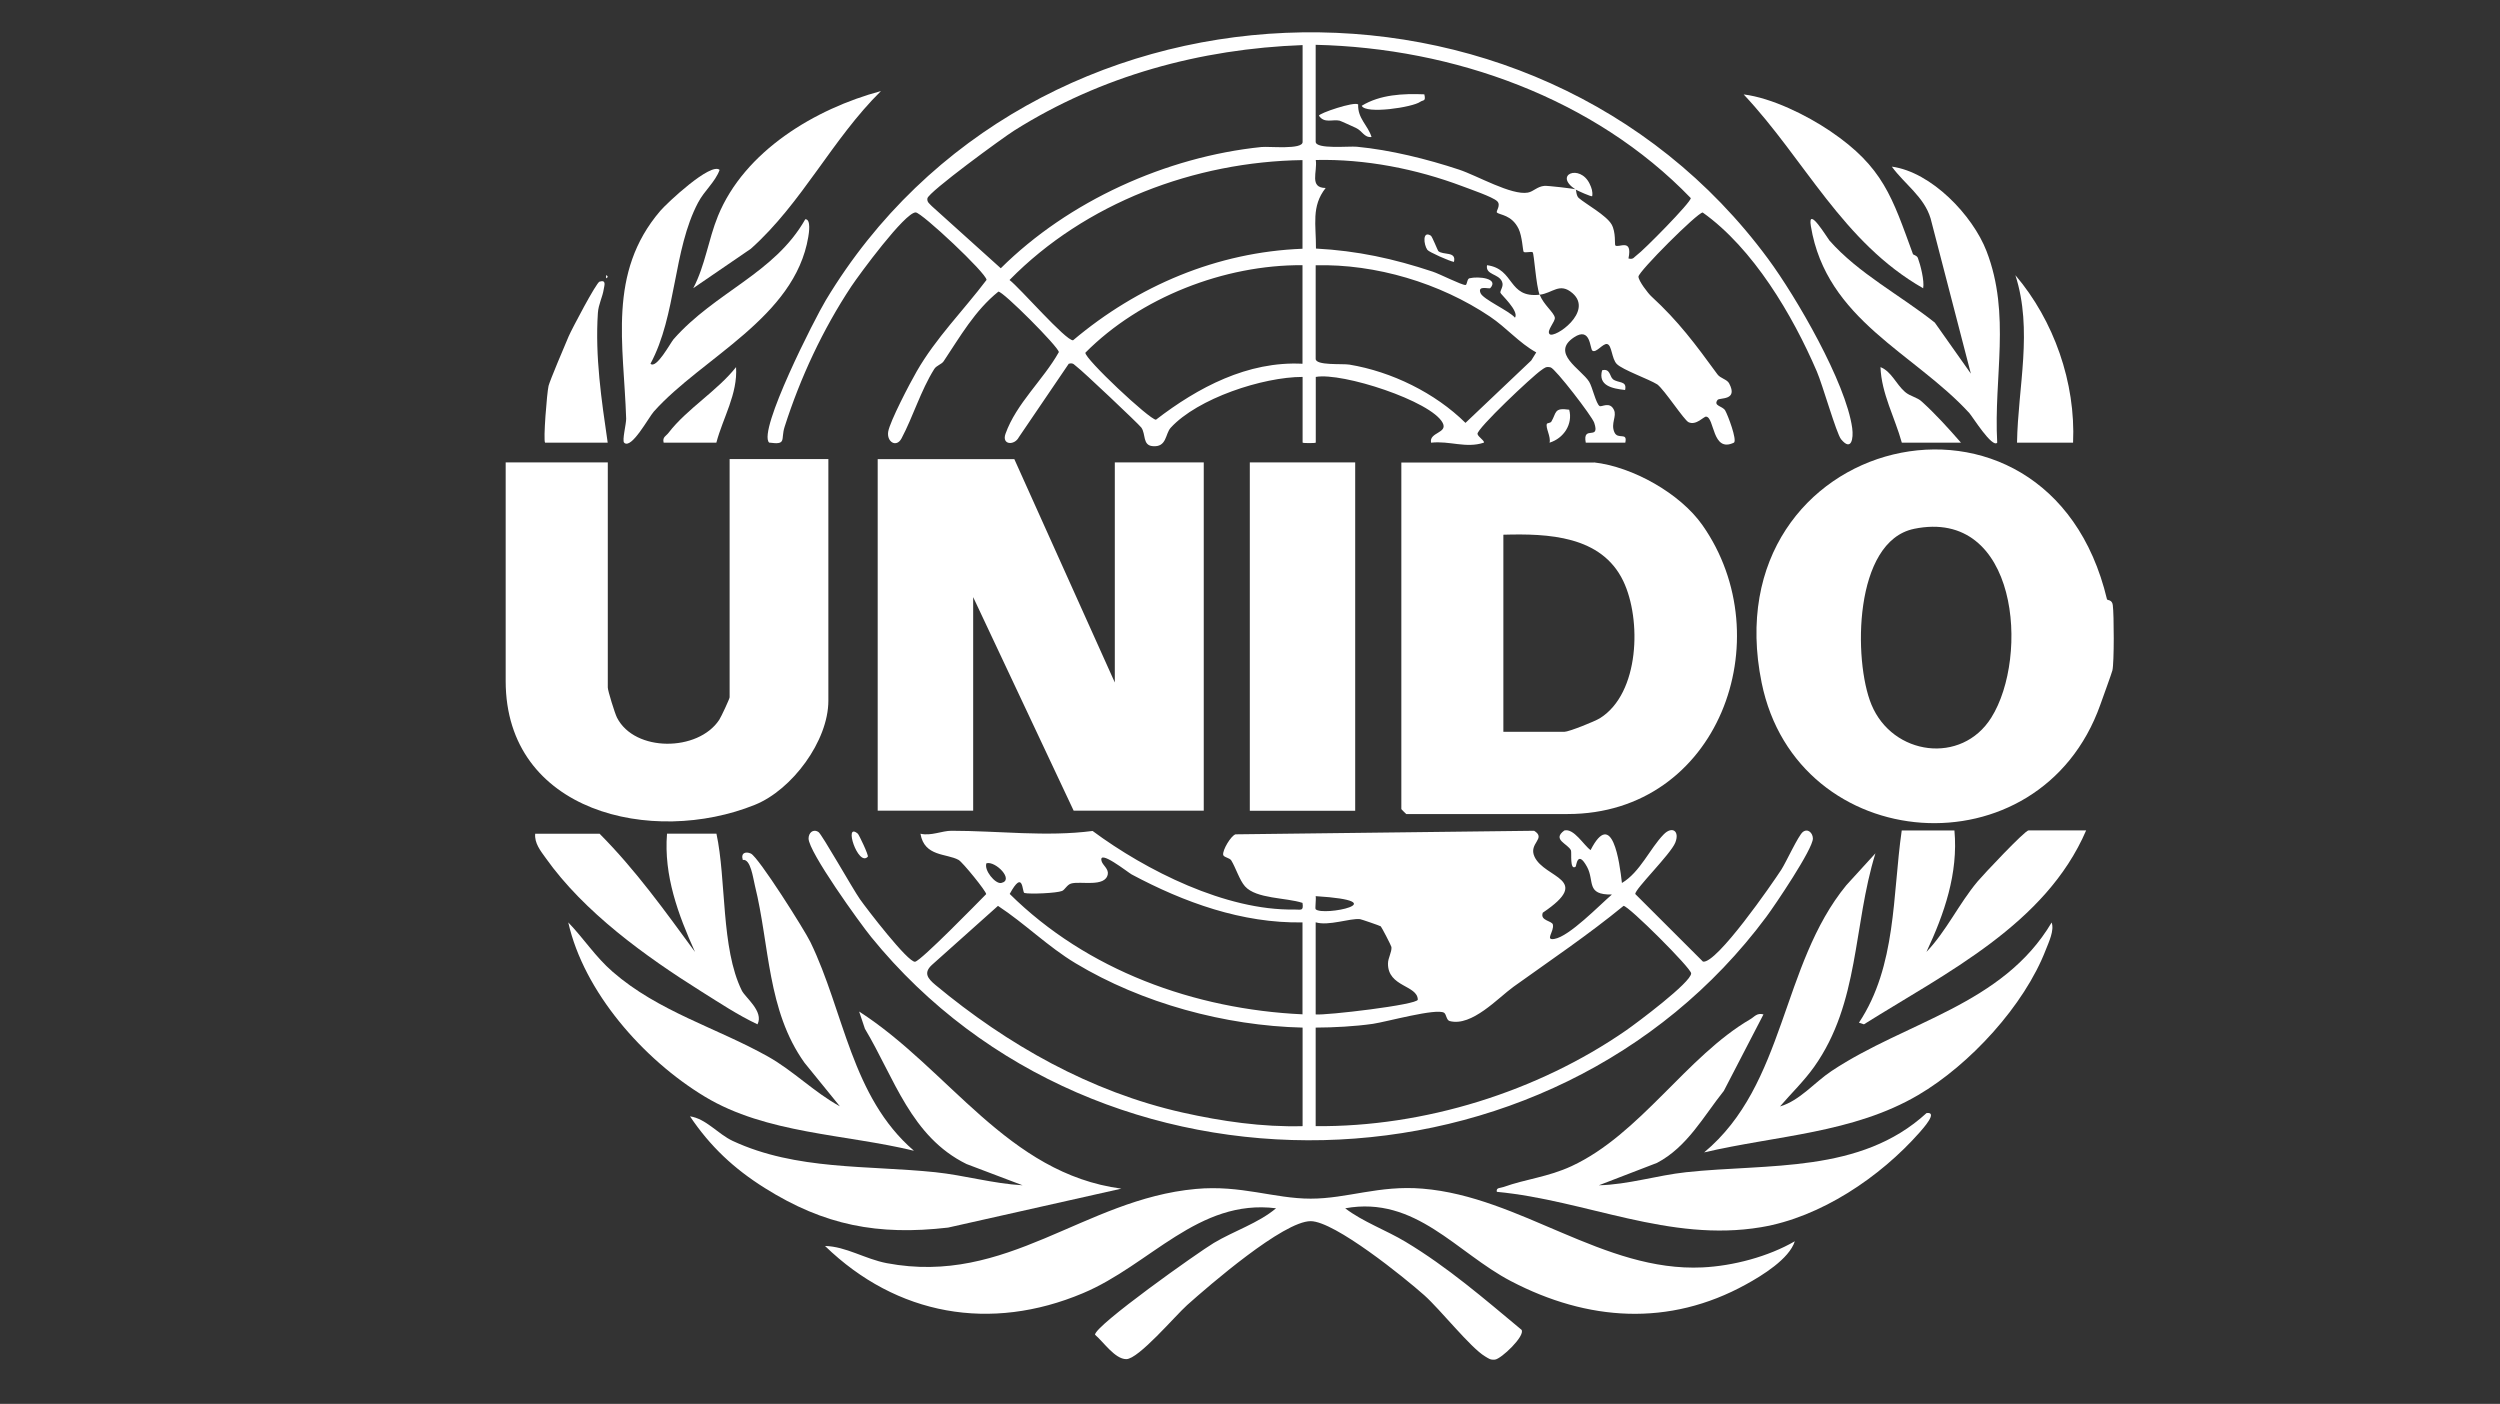 <?xml version="1.0" encoding="UTF-8"?>
<svg id="Calque_1" data-name="Calque 1" xmlns="http://www.w3.org/2000/svg" viewBox="0 0 260 146">
  <rect x="0" y="0" width="260" height="146" fill="#333333" stroke="none"/>
  <defs>
    <style>
      .cls-1 {
        fill: #fff;
      }
    </style>
  </defs>
  <polygon class="cls-1" points="105.49 47.75 115.94 70.98 115.94 48.09 125.19 48.09 125.19 84.31 111.66 84.31 101.21 62.1 101.21 84.31 91.28 84.31 91.28 47.75 105.49 47.75"/>
  <path class="cls-1" d="M165.77,48.09c4.02.45,8.96,3.22,11.28,6.52,8.29,11.8,1.69,30.05-14.02,30.05h-16.78s-.51-.48-.51-.51v-36.05h20.03ZM156.35,76.11h6.34c.46,0,3.17-1.08,3.71-1.42,4.13-2.59,4.33-10.28,2.42-14.26-2.27-4.73-7.82-4.95-12.47-4.82v20.5Z"/>
  <path class="cls-1" d="M135.46,39.2c-4.11,0-10.91,2.23-13.71,5.29-.58.64-.39,2.04-1.87,1.91-1.07-.09-.7-1.25-1.18-1.93-.27-.37-6.21-5.98-6.69-6.31-.29-.2-.36-.47-.86-.33l-5.19,7.64c-.45.88-1.8.82-1.39-.35,1.13-3.17,3.93-5.61,5.55-8.5,0-.51-5.84-6.37-6.29-6.29-2.44,1.96-3.98,4.68-5.69,7.24-.22.33-.74.43-.98.81-1.41,2.26-2.2,4.95-3.4,7.21-.53,1-1.55.37-1.39-.68s2.29-5.12,2.97-6.29c1.99-3.47,4.85-6.32,7.26-9.51,0-.69-6.75-7.02-7.37-7.02-1.12,0-5.86,6.45-6.69,7.69-2.96,4.47-5.31,9.5-6.94,14.61-.43,1.34.27,1.9-1.61,1.64-1.22-1.18,4.78-12.97,5.89-14.8,21.23-35.32,73.6-37.42,98.01-4.3,2.91,3.94,8.09,12.86,8.74,17.59.15,1.1-.09,2.46-1.16,1.16-.48-.59-1.93-5.69-2.52-7.05-2.53-5.88-6.62-12.8-11.87-16.53-.54,0-6.68,6.14-6.68,6.67,0,.43.99,1.74,1.36,2.07,2.79,2.57,4.51,4.88,6.86,8.1.3.41.99.51,1.21.93.97,1.83-1,1.46-1.2,1.72-.48.64.51.62.79,1.1.29.51,1.24,3.04.92,3.34-2.3,1.12-2.01-2.65-2.91-2.7-.24-.02-1.03.95-1.82.58-.47-.22-2.49-3.35-3.25-3.93-.9-.56-3.6-1.51-4.21-2.12-.55-.55-.5-1.97-1.01-2.08-.44-.09-1.14.97-1.53.69-.27-.2-.17-2.54-1.91-1.39-2.49,1.65.75,3.31,1.57,4.62.34.54.71,2.29,1.09,2.53.21.13,1.06-.52,1.49.4.32.67-.35,1.4.04,2.31.36.85,1.4-.07,1.14,1.1h-4.11c-.37-1.91,1.52-.13.88-2.07-.23-.69-4.04-5.63-4.53-5.76s-.64.06-.98.29c-.94.64-6.72,6.1-6.63,6.63.05.3.81.75.65.91-1.86.61-3.55-.22-5.48,0-.23-1.1,1.77-.98,1.21-2.06-1.18-2.27-10.46-5.28-13.2-4.78v6.83c0,.07-1.37.07-1.37,0v-6.83ZM135.46,4.69c-10.64.39-20.96,3.21-29.97,8.88-1.18.74-8.93,6.4-9.04,7.06-.07.4.25.57.47.82l7.16,6.45c7.04-6.99,17.2-11.59,27.11-12.61.78-.08,4.28.3,4.28-.52V4.69ZM163.88,19.72c-2.39-1.55.45-2.71,1.45-.59.2.42.33.8.26,1.27-.08.09-1.53-.57-1.71-.68.05.03.04.64.31.87.76.65,2.85,1.79,3.41,2.74.47.81.31,2.11.39,2.19.32.32,1.83-.83,1.37,1.36.52.14.57-.14.86-.34.66-.45,5.69-5.54,5.62-5.94-10.02-10.39-24.67-15.61-39.01-15.94v10.08c0,.81,3.5.44,4.28.52,3.48.33,7.31,1.28,10.63,2.38,1.88.62,5.45,2.7,7.16,2.39.59-.11.97-.64,1.73-.7.3-.03,3.12.29,3.26.37ZM135.46,16.65c-11.2.16-22.6,4.45-30.47,12.47,1.06.8,5.86,6.34,6.61,6.27,6.72-5.67,14.98-9.18,23.86-9.52v-9.23ZM160.12,30.66c-.38-.99-.57-4.26-.72-4.42-.12-.12-.81.09-.94-.05-.09-.09-.14-1.6-.53-2.4-.72-1.47-1.95-1.41-2.25-1.69-.13-.12.46-.77.02-1.18-.49-.46-2.81-1.24-3.61-1.55-4.81-1.81-10.1-2.85-15.25-2.73.19,1.22-.71,2.9,1.03,2.91-1.52,1.91-.99,3.84-1.01,6.3,4.32.23,8.07,1.05,12.14,2.4.73.24,3,1.4,3.41,1.39.18,0,.15-.64.41-.7.96-.23,3.09.01,2.17,1.02-.12.13-1.35-.33-1.02.51.25.66,2.97,1.84,3.59,2.57.45-.7-1.51-2.45-1.52-2.6-.03-.28.38-.66.17-1.15-.36-.85-1.74-.68-1.56-1.71,2.9.38,2.14,3.45,5.48,3.07.41,1.05,1.46,1.82,1.57,2.37.08.42-.9,1.38-.54,1.73.5.49,4.6-2.33,2.38-4.26-1.34-1.16-2.06,0-3.41.16ZM135.46,27.58c-8.13-.06-16.88,3.36-22.58,9.1-.11.6,6.69,6.98,7.34,6.97,4.37-3.36,9.54-6.11,15.24-5.82v-10.25ZM136.83,27.58v9.74c0,.72,2.76.48,3.51.6,4.39.73,8.91,2.94,12.07,6.06l6.84-6.49.52-.84c-1.79-.99-3.09-2.57-4.82-3.73-5.18-3.48-11.88-5.49-18.12-5.33Z"/>
  <path class="cls-1" d="M95.74,86.71c1.1.25,2.22-.31,3.21-.31,4.86,0,9.87.65,14.68.02,5.56,4.12,13.86,8.29,20.96,8.17.7-.01,1,.21.87-.69-1.7-.56-4.81-.41-5.98-1.72-.57-.64-.96-1.93-1.43-2.7-.17-.27-.8-.32-.84-.58-.08-.49.8-1.97,1.28-2.13l31.06-.37c1.31.82-.62,1.29.04,2.7,1.06,2.28,6.11,2.29.86,5.82-.32.85.97.83,1.05,1.24.15.72-.86,1.66.15,1.49,1.57-.26,4.69-3.51,5.99-4.62-2.74.05-1.78-1.39-2.59-2.88-1-1.82-1.11-.08-1.18-.02-.64.46-.4-1.47-.49-1.69-.32-.7-2.01-1.11-.69-2.07.99-.26,2.02,1.54,2.73,2.04,2.25-4.39,3.01,1.21,3.26,3.42,1.89-1.12,2.91-3.59,4.34-5.05.88-.9,1.69-.36,1.21.85s-4.24,4.87-4.16,5.35l7.04,7.03c1.42.25,7.19-8.09,8.15-9.57.5-.78,1.77-3.56,2.24-3.92.53-.4,1.03.12,1.04.68.01,1.09-3.94,6.94-4.85,8.16-22.33,30.03-69.45,31.17-93.08,2.1-1.19-1.46-6.53-8.88-6.52-10.26,0-.56.45-1.04,1.03-.67.35.22,3.56,5.91,4.31,6.98.68.97,5.02,6.63,5.74,6.51.63-.11,6.45-6.08,7.39-7.03.04-.26-2.46-3.34-2.87-3.56-1.25-.69-3.55-.32-3.96-2.71ZM135.46,95.93c-6.29.11-12.32-2.08-17.77-4.99-.34-.18-3.57-2.75-3.11-1.34.12.38.73.78.63,1.32-.26,1.4-2.87.68-3.82.97-.43.13-.65.66-.94.77-.56.23-3.35.35-3.91.21-.26-.07-.08-2.55-1.53.1,8.04,7.95,19.2,12,30.45,12.52v-9.57ZM102.59,89.78c-.28.72.92,2.17,1.53,2.05,1.41-.29-.59-2.32-1.53-2.05ZM136.83,94.56c.73.76,8.58-.83,0-1.36.06.33-.08,1.28,0,1.36ZM135.46,106.87c-8.06-.19-16.68-2.53-23.6-6.69-2.88-1.73-5.27-4.13-8.07-5.97l-6.87,6.14c-.9.83-.44,1.41.36,2.08,7.48,6.22,16.14,11.13,25.73,13.28,4.07.91,8.28,1.52,12.46,1.41v-10.25ZM136.83,117.12c11.28.1,23.06-3.57,32.3-9.97,1.09-.76,6.75-4.98,6.75-5.92,0-.54-6.5-7.02-7.03-7.02-3.67,3.01-7.59,5.65-11.44,8.41-1.6,1.15-4.34,4.18-6.64,3.57-.35-.09-.34-.7-.58-.86-.78-.51-5.99.94-7.41,1.15-1.91.27-4.02.38-5.95.39v10.25ZM136.83,95.93v9.57c1.01.12,10.63-1,10.62-1.54-.03-1.51-3.12-1.31-3.1-3.75,0-.58.41-1.19.36-1.72-.01-.12-1.02-2.07-1.11-2.15-.09-.07-2.05-.74-2.16-.75-1.04-.11-3.27.74-4.61.33Z"/>
  <path class="cls-1" d="M219.14,62.34c.02.1.52,0,.59.59.13.97.15,5.99-.04,6.79-.07.3-.99,2.81-1.26,3.58-6.28,17.67-31.54,15.8-35.22-2.3-5.28-25.95,29.79-34.45,35.92-8.66ZM199.06,55c-6.28,1.3-6.33,13.68-4.43,18.28,2.2,5.31,9.38,6.27,12.46,1.36,4-6.36,2.79-21.87-8.04-19.64Z"/>
  <path class="cls-1" d="M86.15,47.75v25.12c0,4.19-3.77,9.27-7.64,10.83-10.65,4.3-25.92.79-25.92-12.88v-22.73h10.62v23.41c0,.33.74,2.72.96,3.14,1.84,3.6,8.44,3.55,10.63.22.2-.3,1.08-2.19,1.08-2.34v-24.78h10.27Z"/>
  <path class="cls-1" d="M139.91,125.67c1.81,1.39,4.26,2.27,6.27,3.48,4.35,2.61,8.18,5.92,12.06,9.15.41.63-2.12,3.04-2.77,3.1-.49.05-.67-.13-1.03-.34-1.52-.91-4.64-4.86-6.31-6.35-2.07-1.84-9.32-7.7-11.82-7.71-2.84,0-10.54,6.67-12.85,8.73-1.24,1.11-5.05,5.62-6.33,5.62-1.18,0-2.39-1.82-3.25-2.54,0-.97,10.73-8.57,12.35-9.54,2.09-1.25,4.66-2.07,6.48-3.61-8.09-1.01-13.1,5.9-20.08,8.83-9.61,4.05-19.36,2.33-26.83-4.91,2.18.05,4.17,1.36,6.43,1.79,12.55,2.37,20.48-6.66,32.14-7.72,4.7-.43,8.13,1.01,11.94,1.01s7.12-1.42,11.64-1.04c10.18.84,18.81,8.68,29.11,8.19,3.17-.15,6.85-1.12,9.6-2.72-.58,1.84-3.4,3.57-5.08,4.49-8.01,4.42-16.47,3.82-24.44-.34-5.66-2.95-9.91-8.9-17.23-7.58Z"/>
  <rect class="cls-1" x="129.98" y="48.09" width="10.96" height="36.23"/>
  <path class="cls-1" d="M195.04,88.76c-2.33,7.55-1.64,15.51-6.36,22.18-1.04,1.47-2.4,2.78-3.56,4.13,2.06-.6,3.59-2.51,5.37-3.69,7.75-5.15,17.79-6.85,22.88-15.44.3.81-.3,2.05-.6,2.82-2.24,5.82-7.92,11.98-13.27,15.12-6.77,3.98-14.77,4.21-22.27,5.97,8.5-7.07,7.97-19.47,14.79-27.79l3.02-3.31Z"/>
  <path class="cls-1" d="M116.62,123.62l-18.02,4.05c-7.3.84-12.86-.22-19.07-4.12-3.2-2.01-5.66-4.31-7.77-7.45,1.67.24,2.89,1.83,4.45,2.56,6.6,3.07,14.03,2.52,21.06,3.25,3.05.32,6.01,1.19,9.08,1.36l-5.83-2.21c-5.78-2.84-7.5-8.94-10.57-14.07l-.6-1.79c9.36,6.02,15.42,16.84,27.27,18.42Z"/>
  <path class="cls-1" d="M183.4,105.5l-4.12,7.95c-2.09,2.61-3.79,5.83-6.95,7.49l-6.05,2.33c3.05-.07,6.03-1.03,9.08-1.36,8.56-.92,18.13.16,25-6.15,1.25-.17-.39,1.63-.72,2.01-4.1,4.65-10.29,8.83-16.49,9.86-9.56,1.6-18.19-2.8-27.48-3.68-.1-.46.36-.38.69-.5,2.35-.84,4.61-1.03,7.08-2.17,7.15-3.32,11.94-11.4,18.59-15.28.45-.26.68-.69,1.38-.5Z"/>
  <path class="cls-1" d="M203.26,86.36c.41,4.47-1.05,8.67-2.91,12.64,2.09-2.19,3.38-5.02,5.32-7.33.55-.66,4.92-5.31,5.3-5.31h5.99c-4.21,9.77-14.54,14.79-23.11,20.17l-.52-.17c3.92-5.91,3.48-13.25,4.45-19.99h5.48Z"/>
  <path class="cls-1" d="M207.71,46.04c-.52.59-2.56-2.7-2.9-3.08-5.74-6.27-14.87-9.67-16.48-19.44-.37-2.25,1.74,1.28,1.93,1.49,3.03,3.44,7.39,5.7,10.96,8.54l3.75,5.31-4.19-16.15c-.68-2.25-2.69-3.54-4.03-5.38,4.12.56,8.41,5.06,9.85,8.79,2.55,6.61.73,13.13,1.11,19.91Z"/>
  <path class="cls-1" d="M74.84,17.67c-.47,1.28-1.57,2.13-2.24,3.4-2.62,4.97-2.23,11.7-4.95,16.76.61.59,2.08-2.18,2.4-2.55,4.38-4.96,10.5-6.83,13.7-12.48.62-.02.37,1.5.31,1.85-1.41,8.4-11.04,12.53-16.06,18.15-.55.62-2.34,3.98-3.09,3.24-.23-.23.23-1.98.21-2.51-.24-7.69-1.97-15.15,3.55-21.6.7-.82,5.26-5.09,6.17-4.26Z"/>
  <path class="cls-1" d="M62.35,86.7c3.76,3.78,6.8,8.03,9.93,12.3-1.75-3.88-3.26-7.94-2.91-12.3h5.14c1.04,4.81.46,11.91,2.64,16.32.36.73,2.31,2.17,1.63,3.51-2.04-.96-3.93-2.22-5.83-3.41-5.83-3.66-12.19-8.24-16.2-13.89-.53-.74-1.18-1.54-1.09-2.52h6.68Z"/>
  <path class="cls-1" d="M91.62,9.47c-5.08,5.01-8.2,11.64-13.53,16.4l-5.99,4.1c1.24-2.36,1.57-5.06,2.57-7.51,2.76-6.75,10.1-11.15,16.95-12.99Z"/>
  <path class="cls-1" d="M198.95,26.43c.03.08.41.13.51.4.27.72.69,2.36.55,3.15-8.39-4.78-12.29-13.37-18.67-20.16,2.91.36,6.54,2.15,9.01,3.82,5.52,3.74,6.44,6.89,8.6,12.79Z"/>
  <path class="cls-1" d="M56.69,46.04c-.21-.21.19-5.2.36-5.91.13-.53,1.67-4.17,2.09-5.15.33-.76,2.87-5.58,3.21-5.69.75-.23.49.43.44.78-.12.81-.55,1.58-.61,2.47-.3,4.54.37,9.03,1.02,13.5h-6.51Z"/>
  <path class="cls-1" d="M215.59,46.04h-5.82c.1-5.82,1.67-11.7-.17-17.42,4.01,4.72,6.28,11.17,6,17.42Z"/>
  <path class="cls-1" d="M203.95,46.04h-6.16c-.72-2.61-2.12-5.1-2.22-7.86,1.15.46,1.6,1.75,2.55,2.58.53.46,1.24.54,1.74,1,1.45,1.31,2.81,2.82,4.09,4.29Z"/>
  <path class="cls-1" d="M74.5,46.04h-5.48c-.15-.6.25-.68.51-1.03,1.89-2.47,5.05-4.34,7.02-6.83.18,2.8-1.36,5.25-2.05,7.86Z"/>
  <path class="cls-1" d="M163.2,42.62c.39,1.48-.56,2.96-2.05,3.42.18-.58-.45-1.58-.27-1.97.03-.07.38-.08.46-.22.55-.92.25-1.48,1.86-1.24Z"/>
  <path class="cls-1" d="M167.74,39.44c.59.44,1.49.13,1.27,1.12-1.35-.15-2.83-.45-2.39-2.05.85-.23.79.67,1.12.92Z"/>
  <path class="cls-1" d="M89.22,86.71c.1.08,1.15,2.26,1.03,2.39-1.01,1.09-2.57-3.7-1.03-2.39Z"/>
  <path class="cls-1" d="M63.03,28.61c.22.11.22.23,0,.34v-.34Z"/>
  <path class="cls-1" d="M59.1,95.93c1.61,1.67,2.83,3.59,4.61,5.13,4.76,4.15,10.83,5.83,16.16,8.82,2.65,1.49,4.81,3.72,7.48,5.18l-3.68-4.53c-3.9-5.45-3.62-12.22-5.16-18.43-.2-.81-.44-2.8-1.26-2.67-.23-.74.32-.9.84-.66.8.37,5.56,7.91,6.19,9.2,3.52,7.25,4.25,16.1,10.77,21.71-7.13-1.74-15.34-1.76-21.75-5.63s-12.58-10.91-14.2-18.12Z"/>
  <path class="cls-1" d="M141.25,10.86c-.07,1.46,1.02,2.17,1.39,3.39-.77.08-.95-.64-1.63-.95-.29-.13-1.59-.73-1.69-.75-.71-.17-1.6.32-2.15-.52,0-.25,3.68-1.5,4.08-1.17Z"/>
  <path class="cls-1" d="M148.13,9.81c.18.77-.11.56-.43.78-.78.57-5.69,1.31-6.08.41,1.92-1.17,4.29-1.28,6.5-1.19Z"/>
  <path class="cls-1" d="M148.81,24.51c.14.09.71,1.54.77,1.6.51.46,1.91-.01,1.63,1.13-.5-.09-2.6-1.03-2.76-1.25-.39-.53-.54-2.05.36-1.48Z"/>
</svg>